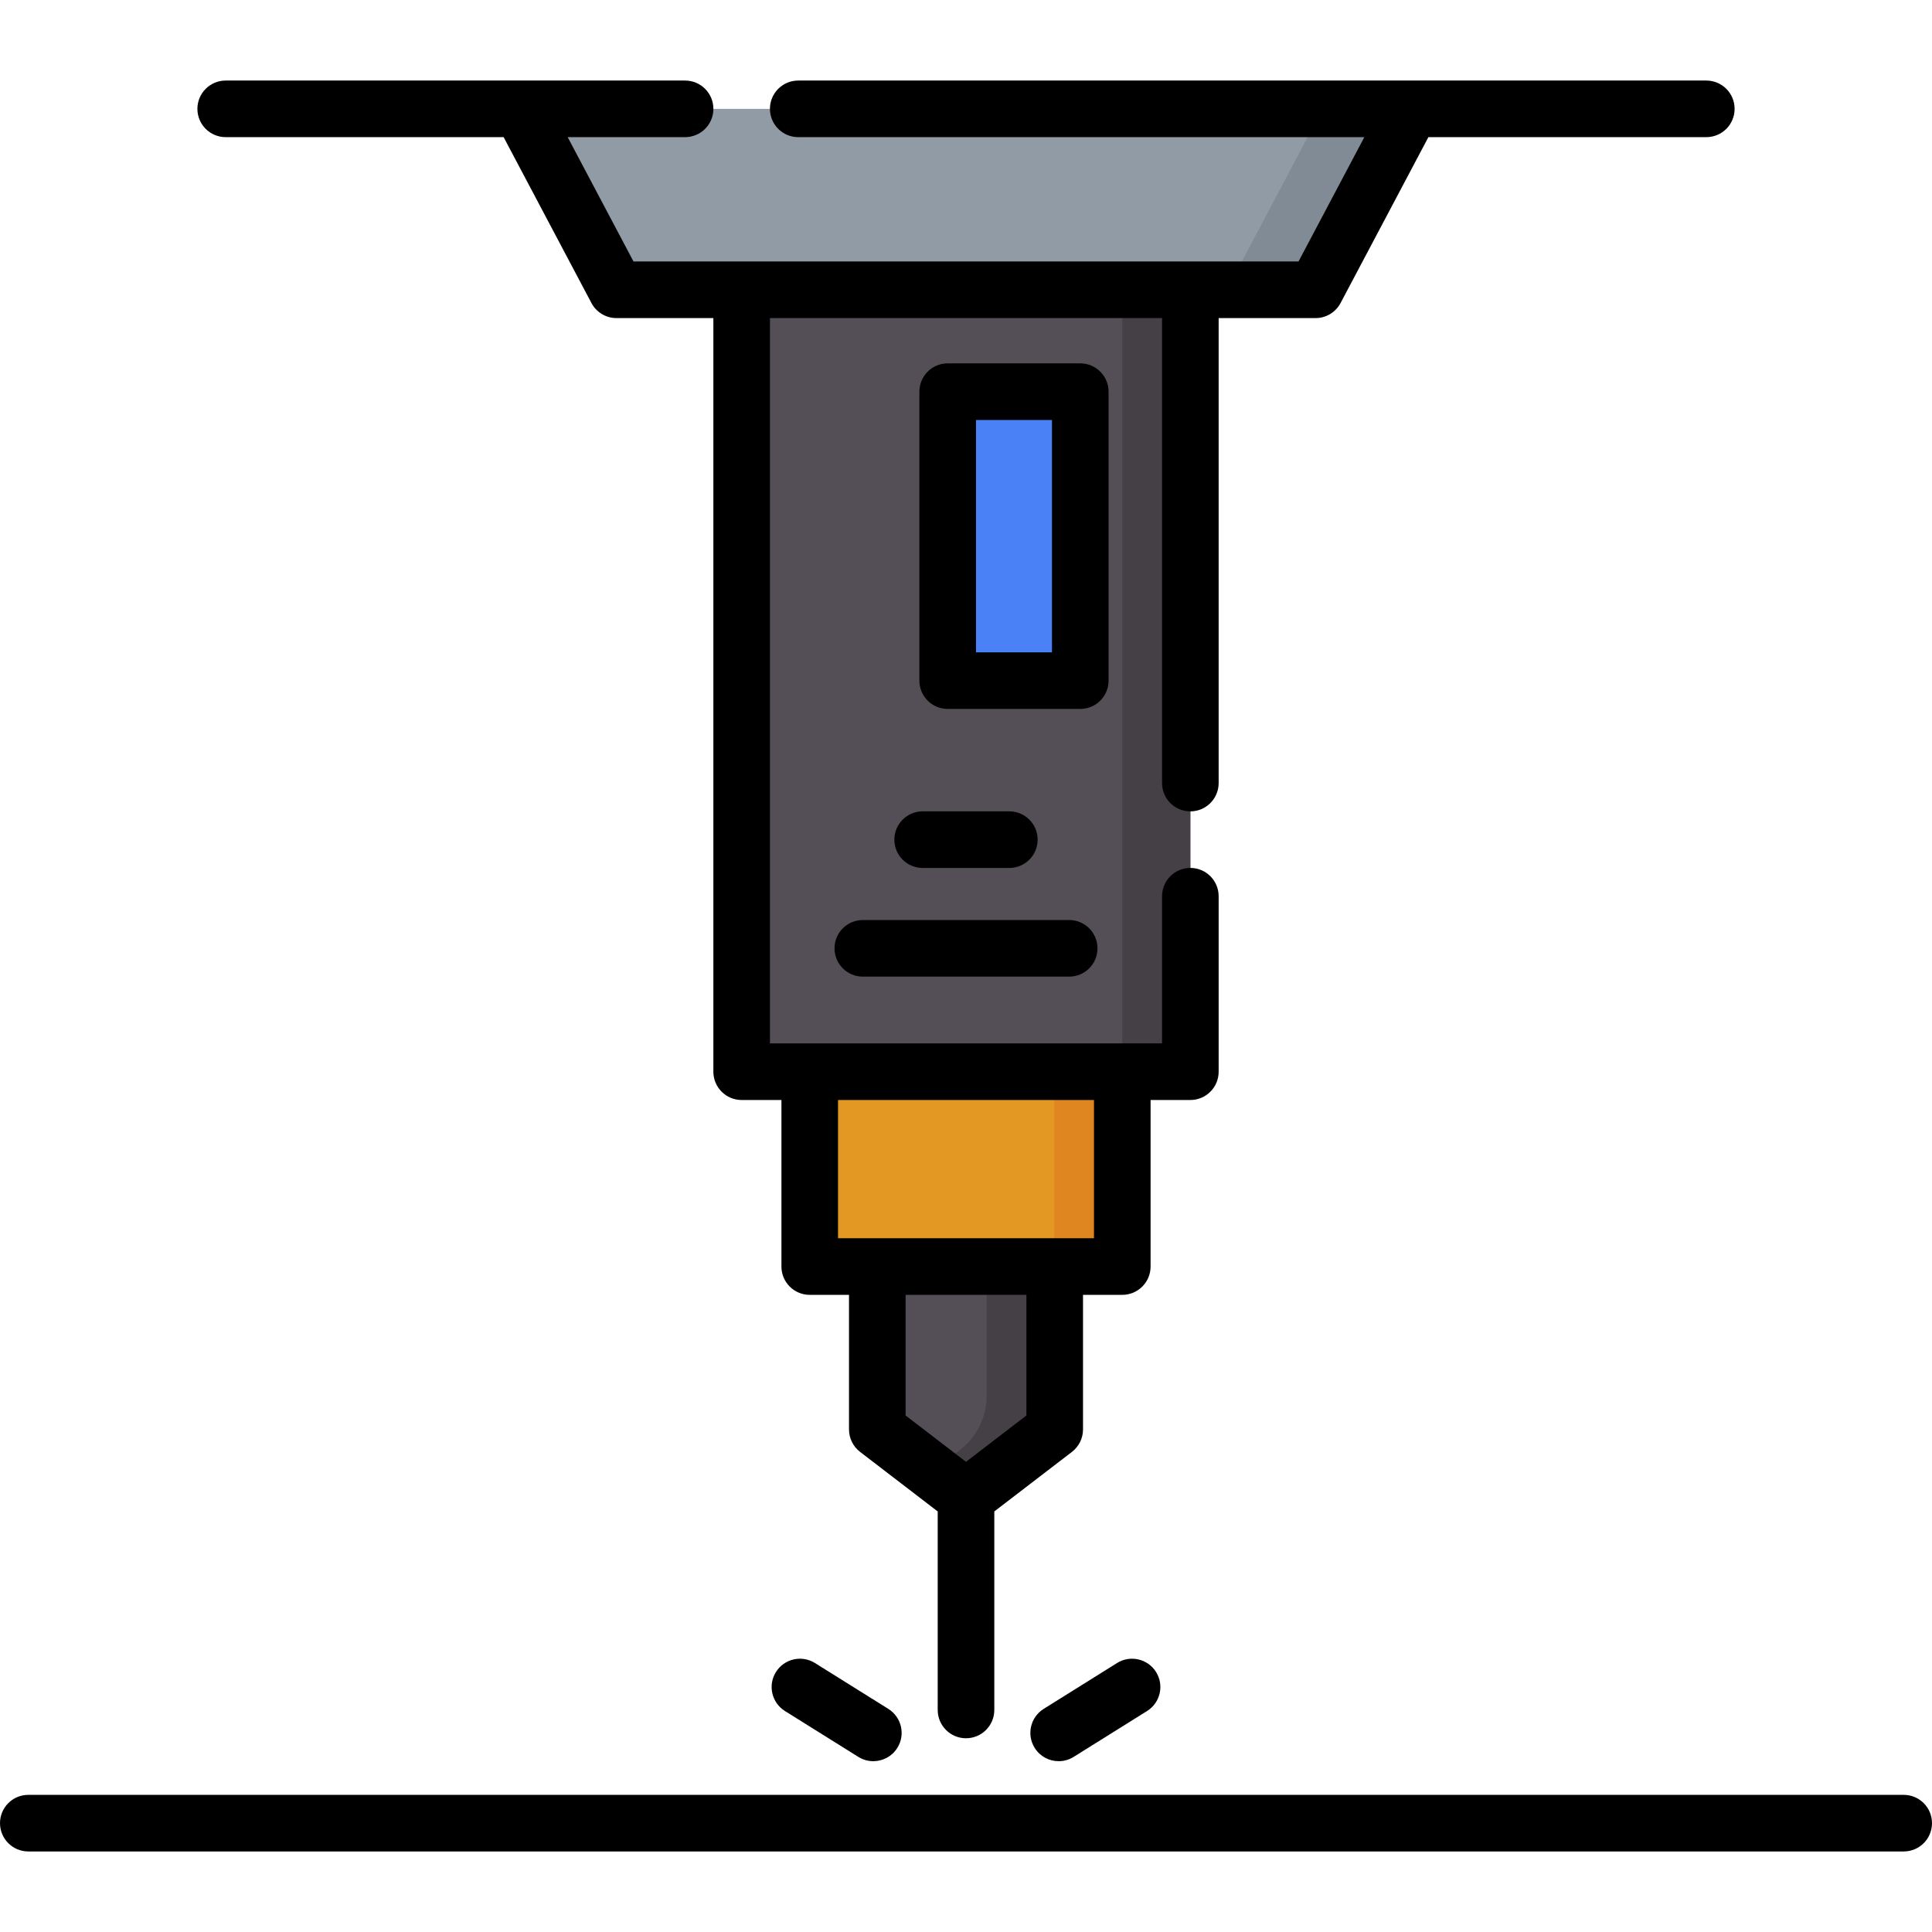 <svg xmlns="http://www.w3.org/2000/svg" width="512" viewBox="0 0 512 512" height="512" id="Capa_1"><path fill="#909ba5" d="m348.634 76.796h-185.268l-25.385-47.951h236.038z"></path><path fill="#808b95" d="m350.511 28.845-25.385 47.951h23.508l25.385-47.951z"></path><path fill="#544f57" d="m196.547 76.796h118.906v207.217h-118.906z"></path><path fill="#454045" d="m297.413 76.796h18.04v207.217h-18.04z"></path><path fill="#e49824" d="m214.587 284.013h82.826v51.637h-82.826z"></path><path fill="#df8621" d="m279.373 284.013h18.04v51.637h-18.04z"></path><path fill="#544f57" d="m279.508 378.816-23.508 18.034-23.508-18.034v-43.167h47.016z"></path><path fill="#454045" d="m261.468 335.65v34.286c0 5.598-2.604 10.878-7.046 14.286l-7.442 5.709 9.02 6.92 23.508-18.034v-43.167z"></path><path fill="#4a81f6" d="m251.146 103.797h35.137v76.576h-35.137z"></path><path d="m504.5 475.655h-497c-4.143 0-7.5 3.357-7.5 7.5s3.357 7.5 7.5 7.5h497c4.143 0 7.5-3.357 7.5-7.5s-3.357-7.5-7.5-7.5z"></path><path d="m215.967 440.717c-3.512-2.194-8.139-1.128-10.335 2.386-2.195 3.513-1.127 8.14 2.386 10.335l19.451 12.156c1.236.772 2.609 1.141 3.968 1.141 2.5 0 4.944-1.25 6.367-3.526 2.195-3.513 1.127-8.14-2.386-10.335z"></path><path d="m296.034 440.717-19.451 12.156c-3.513 2.195-4.581 6.822-2.386 10.335 1.423 2.276 3.867 3.526 6.367 3.526 1.357 0 2.732-.368 3.968-1.141l19.451-12.156c3.513-2.195 4.581-6.822 2.386-10.335-2.196-3.512-6.824-4.581-10.335-2.385z"></path><path d="m293.783 180.373v-76.576c0-4.143-3.357-7.5-7.5-7.5h-35.138c-4.143 0-7.5 3.357-7.5 7.5v76.576c0 4.143 3.357 7.5 7.5 7.5h35.138c4.143 0 7.5-3.357 7.5-7.5zm-15-7.5h-20.138v-61.576h20.138z"></path><path d="m221.157 251.317c0 4.143 3.357 7.5 7.5 7.5h54.687c4.143 0 7.5-3.357 7.5-7.5s-3.357-7.5-7.5-7.5h-54.687c-4.142 0-7.5 3.358-7.5 7.5z"></path><path d="m267.484 230.016c4.143 0 7.5-3.357 7.5-7.5s-3.357-7.5-7.5-7.5h-22.969c-4.143 0-7.5 3.357-7.5 7.5s3.357 7.5 7.5 7.5z"></path><path d="m59.812 36.345h73.654l23.272 43.96c1.3 2.455 3.851 3.991 6.629 3.991h25.681v199.717c0 4.143 3.357 7.5 7.5 7.5h10.54v44.137c0 4.143 3.357 7.5 7.5 7.5h10.406v35.666c0 2.332 1.085 4.531 2.935 5.95l20.572 15.783v52.607c0 4.143 3.357 7.5 7.5 7.5s7.5-3.357 7.5-7.5v-52.607l20.573-15.783c1.85-1.419 2.935-3.618 2.935-5.95v-35.666h10.406c4.143 0 7.5-3.357 7.5-7.5v-44.137h10.539c4.143 0 7.5-3.357 7.5-7.5v-46.504c0-4.143-3.357-7.5-7.5-7.5s-7.5 3.357-7.5 7.5v39.004h-103.907v-192.217h103.906v123.226c0 4.143 3.357 7.5 7.5 7.5s7.5-3.357 7.5-7.5v-123.226h25.682c2.778 0 5.329-1.536 6.629-3.991l23.272-43.96h73.653c4.143 0 7.5-3.357 7.5-7.5s-3.357-7.5-7.5-7.5h-240.648c-4.143 0-7.5 3.357-7.5 7.5s3.357 7.5 7.5 7.5h150.022l-17.444 32.951h-176.237l-17.444-32.951h31.116c4.143 0 7.5-3.357 7.5-7.5s-3.357-7.5-7.5-7.5h-121.742c-4.143 0-7.5 3.357-7.5 7.5s3.357 7.5 7.5 7.5zm212.196 338.771-16.008 12.28-16.007-12.28v-31.967h32.015zm17.906-83.603v36.637h-67.827v-36.637z"></path></svg>